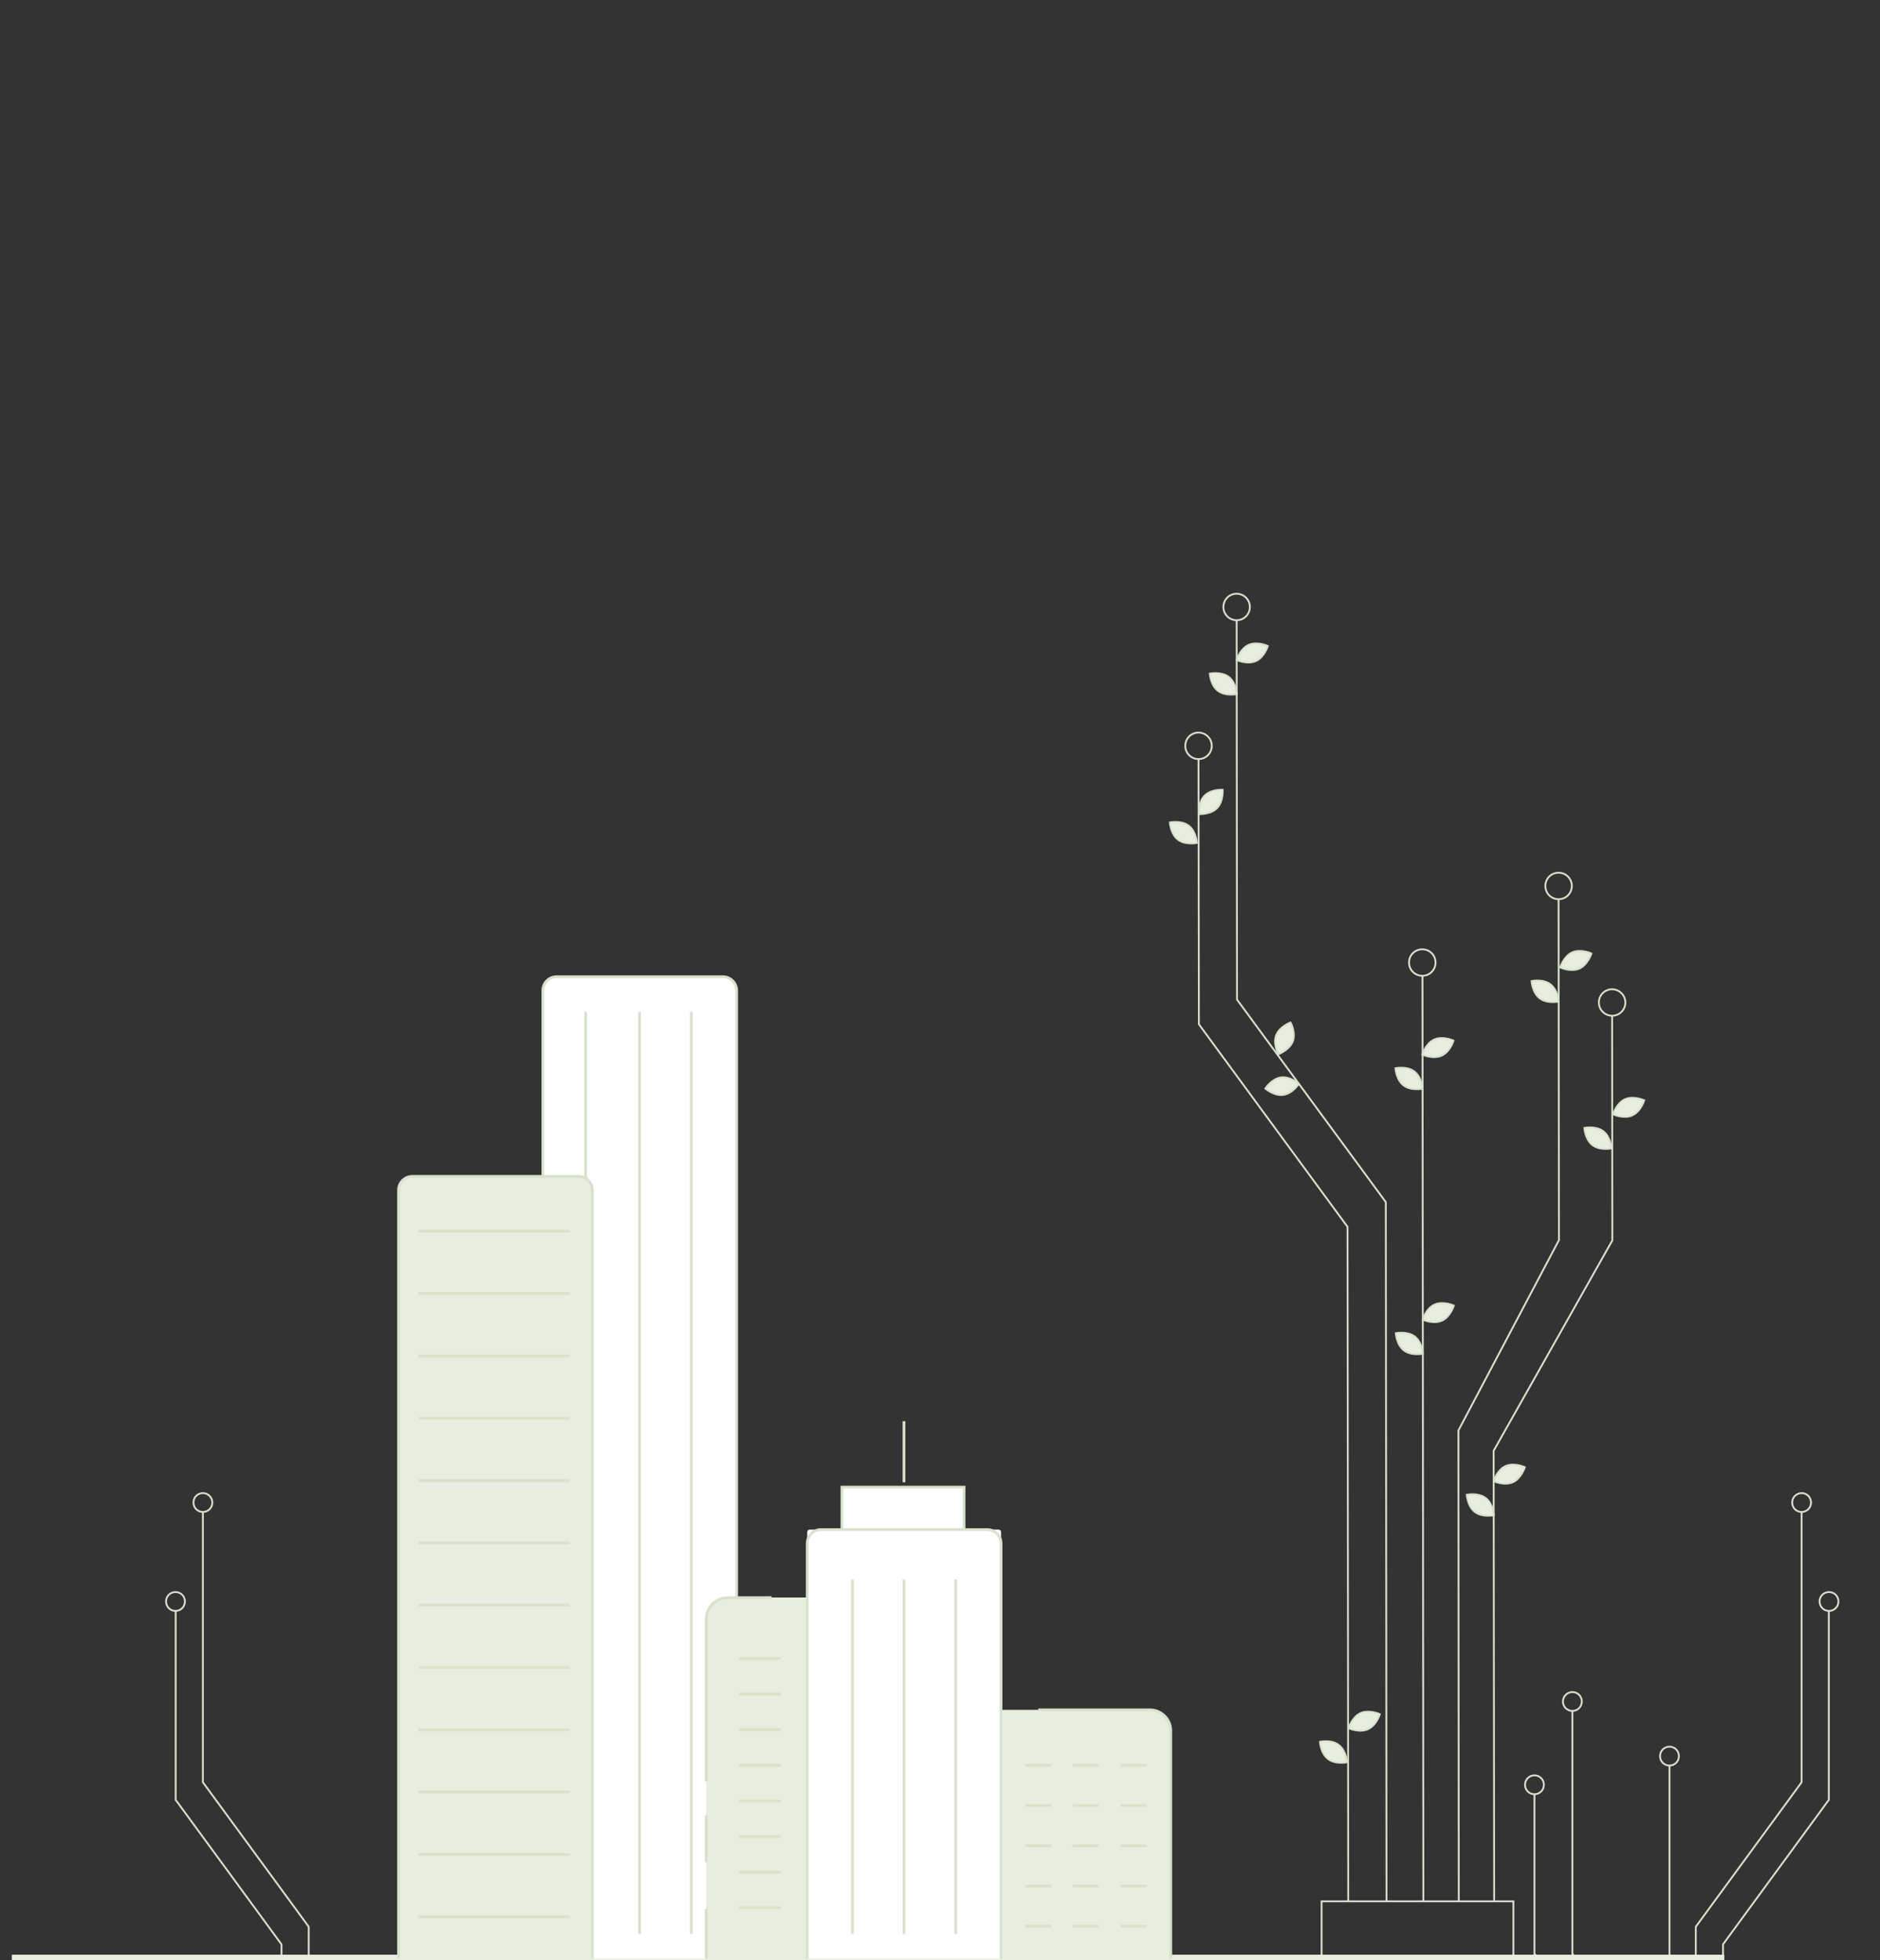 <?xml version="1.0" encoding="utf-8"?>
<!-- Generator: Adobe Illustrator 28.3.0, SVG Export Plug-In . SVG Version: 6.00 Build 0)  -->
<svg version="1.1" id="Layer_1" xmlns="http://www.w3.org/2000/svg" xmlns:xlink="http://www.w3.org/1999/xlink" x="0px" y="0px"
	 viewBox="0 0 1035.9 1080" style="enable-background:new 0 0 1035.9 1080;" xml:space="preserve">
<rect x="0" y="0" width="1035.9" height="1080" fill="#333333" stroke="none"/>
<style type="text/css">
	.st0{fill:none;stroke:#D9E1CC;stroke-miterlimit:10;}
	.st1{fill:#E8EDDF;}
	.st2{fill:#FFFFFF;}
	.st3{fill:none;stroke:#D9E1CC;stroke-width:1.5;stroke-miterlimit:10;}
</style>
<g>
	<g>
		<g>
			<polyline class="st0" points="934.4,1078.8 934.4,1061.5 992.7,981.9 992.7,832.9 			"/>
			<path class="st0" d="M987.5,827.8c0,2.9,2.3,5.2,5.2,5.2s5.2-2.3,5.2-5.2s-2.3-5.2-5.2-5.2C989.9,822.6,987.5,824.9,987.5,827.8z
				"/>
		</g>
		<g>
			<polyline class="st0" points="949.4,1079.5 949.4,1071.2 1007.7,991.6 1007.7,887.4 			"/>
			<path class="st0" d="M1002.6,882.3c0,2.9,2.3,5.2,5.2,5.2s5.2-2.3,5.2-5.2s-2.3-5.2-5.2-5.2
				C1004.9,877.1,1002.6,879.4,1002.6,882.3z"/>
		</g>
		<g>
			<line class="st0" x1="919.9" y1="1079.1" x2="919.9" y2="972.6"/>
			<path class="st0" d="M914.7,967.5c0,2.9,2.3,5.2,5.2,5.2s5.2-2.3,5.2-5.2s-2.3-5.2-5.2-5.2S914.7,964.6,914.7,967.5z"/>
		</g>
		<g>
			<polyline class="st0" points="869.7,1079.5 866.4,1076.5 866.4,942.6 			"/>
			<path class="st0" d="M861.2,937.4c0,2.9,2.3,5.2,5.2,5.2s5.2-2.3,5.2-5.2s-2.3-5.2-5.2-5.2S861.2,934.6,861.2,937.4z"/>
		</g>
		<g>
			<polyline class="st0" points="850,1079.9 845.5,1076.6 845.5,988.4 			"/>
			<path class="st0" d="M840.3,983.3c0,2.9,2.3,5.2,5.2,5.2s5.2-2.3,5.2-5.2s-2.3-5.2-5.2-5.2S840.3,980.4,840.3,983.3z"/>
		</g>
	</g>
</g>
<g>
	<polyline class="st0" points="111.8,832.9 111.8,981.9 170.1,1061.5 170.1,1078.8 	"/>
	<path class="st0" d="M111.8,822.6c-2.9,0-5.2,2.3-5.2,5.2s2.3,5.2,5.2,5.2s5.2-2.3,5.2-5.2C117,824.9,114.6,822.6,111.8,822.6z"/>
</g>
<g>
	<polyline class="st0" points="96.8,887.4 96.8,991.6 155.1,1071.2 155.1,1079.5 	"/>
	<path class="st0" d="M96.7,877.1c-2.9,0-5.2,2.3-5.2,5.2s2.3,5.2,5.2,5.2s5.2-2.3,5.2-5.2C101.9,879.4,99.6,877.1,96.7,877.1z"/>
</g>
<g>
	<g>
		<g>
			<polyline class="st0" points="764,1047.1 763.6,662.3 681.6,550.7 681.4,341.5 			"/>
			<path class="st0" d="M688.7,334.4c0,4-3.2,7.3-7.3,7.3c-4,0-7.3-3.2-7.3-7.3c0-4,3.2-7.3,7.3-7.3
				C685.4,327.1,688.7,330.4,688.7,334.4z"/>
		</g>
		<g>
			<polyline class="st0" points="742.9,1047.1 742.5,675.9 660.6,564.3 660.4,418.1 			"/>
			<path class="st0" d="M667.7,410.9c0,4-3.2,7.3-7.3,7.3c-4,0-7.3-3.2-7.3-7.3c0-4,3.2-7.3,7.3-7.3
				C664.4,403.6,667.7,406.9,667.7,410.9z"/>
		</g>
		<g>
			<line class="st0" x1="784.3" y1="1047.1" x2="783.8" y2="537.6"/>
			<path class="st0" d="M791,530.3c0,4-3.2,7.3-7.3,7.3c-4,0-7.3-3.2-7.3-7.3s3.2-7.3,7.3-7.3S791,526.3,791,530.3z"/>
		</g>
		<g>
			<polyline class="st0" points="803.8,1047.1 803.6,788.1 859,683.2 858.8,495.4 			"/>
			<path class="st0" d="M866.1,488.1c0,4-3.2,7.3-7.3,7.3c-4,0-7.3-3.2-7.3-7.3c0-4,3.2-7.3,7.3-7.3S866.1,484.1,866.1,488.1z"/>
		</g>
		<g>
			<polyline class="st0" points="823.3,1047 823,799.3 888.4,683.4 888.3,559.6 			"/>
			<path class="st0" d="M895.6,552.3c0,4-3.2,7.3-7.3,7.3c-4,0-7.3-3.2-7.3-7.3c0-4,3.2-7.3,7.3-7.3
				C892.3,545.1,895.6,548.3,895.6,552.3z"/>
		</g>
	</g>
</g>
<path id="XMLID_00000074434948877226755150000003818998631491808437_" class="st1" d="M644.6,453.1c0,0,0.4,6.4,4.5,9.5
	s10.4,1.8,10.4,1.8s-0.4-6.4-4.5-9.5S644.6,453.1,644.6,453.1z"/>
<path id="XMLID_00000152265041730697060740000016168046047792912822_" class="st0" d="M644.6,453.1c0,0,0.4,6.4,4.5,9.5
	s10.4,1.8,10.4,1.8s-0.4-6.4-4.5-9.5S644.6,453.1,644.6,453.1z"/>
<path id="XMLID_00000143606614676523152390000007679638047371511685_" class="st1" d="M673.7,435.1c0,0-6.4-0.4-10,3.3
	s-3.1,10.1-3.1,10.1s6.4,0.4,10-3.3S673.7,435.1,673.7,435.1z"/>
<path id="XMLID_00000110443075210021289650000017136696554077336730_" class="st0" d="M673.7,435.1c0,0-6.4-0.4-10,3.3
	s-3.1,10.1-3.1,10.1s6.4,0.4,10-3.3S673.7,435.1,673.7,435.1z"/>
<g>
	<path id="XMLID_00000086678108074575748290000015955284107103030941_" class="st1" d="M666.6,371.1c0,0,0.4,6.4,4.5,9.5
		s10.4,1.8,10.4,1.8s-0.4-6.4-4.5-9.5C672.8,369.8,666.6,371.1,666.6,371.1z"/>
	<path id="XMLID_00000008147041873766349370000010290528640342530476_" class="st0" d="M666.6,371.1c0,0,0.4,6.4,4.5,9.5
		s10.4,1.8,10.4,1.8s-0.4-6.4-4.5-9.5C672.8,369.8,666.6,371.1,666.6,371.1z"/>
	<path id="XMLID_00000140696623865344068980000009779017692387071639_" class="st1" d="M698.6,355.9c0,0-5.8-2.7-10.6-0.6
		c-4.7,2.1-6.6,8.3-6.6,8.3s5.8,2.7,10.6,0.6C696.7,362.1,698.6,355.9,698.6,355.9z"/>
	<path id="XMLID_00000075862065244402617440000014595351825580024477_" class="st0" d="M698.6,355.9c0,0-5.8-2.7-10.6-0.6
		c-4.7,2.1-6.6,8.3-6.6,8.3s5.8,2.7,10.6,0.6C696.7,362.1,698.6,355.9,698.6,355.9z"/>
</g>
<g>
	<path id="XMLID_00000051358358544579484550000003505583079552682658_" class="st1" d="M697.2,599.7c0,0,4.8,4.2,9.9,3.5
		s8.6-6.1,8.6-6.1s-4.8-4.2-9.9-3.5C700.7,594.3,697.2,599.7,697.2,599.7z"/>
	<path id="XMLID_00000066511247232640926760000003393943754543134338_" class="st0" d="M697.2,599.7c0,0,4.8,4.2,9.9,3.5
		s8.6-6.1,8.6-6.1s-4.8-4.2-9.9-3.5C700.7,594.3,697.2,599.7,697.2,599.7z"/>
	<path id="XMLID_00000028308023504989636550000018034680752398644372_" class="st1" d="M711.1,563.3c0,0-6,2.2-7.9,7
		s1.2,10.5,1.2,10.5s6-2.2,7.9-7S711.1,563.3,711.1,563.3z"/>
	<path id="XMLID_00000021099918815079812940000014517975139006752177_" class="st0" d="M711.1,563.3c0,0-6,2.2-7.9,7
		s1.2,10.5,1.2,10.5s6-2.2,7.9-7S711.1,563.3,711.1,563.3z"/>
</g>
<g>
	<path id="XMLID_00000075126541000220176820000013781622615046659755_" class="st1" d="M768.9,588.5c0,0,0.4,6.4,4.5,9.5
		s10.4,1.8,10.4,1.8s-0.4-6.4-4.5-9.5S768.9,588.5,768.9,588.5z"/>
	<path id="XMLID_00000121994872514869842060000018269772260238816663_" class="st0" d="M768.9,588.5c0,0,0.4,6.4,4.5,9.5
		s10.4,1.8,10.4,1.8s-0.4-6.4-4.5-9.5S768.9,588.5,768.9,588.5z"/>
	<path id="XMLID_00000090264437125372116810000000224254214170789290_" class="st1" d="M800.9,573.3c0,0-5.8-2.7-10.6-0.6
		c-4.7,2.1-6.6,8.3-6.6,8.3s5.8,2.7,10.6,0.6C799.1,579.5,800.9,573.3,800.9,573.3z"/>
	<path id="XMLID_00000160904611899853876470000005395805159084516777_" class="st0" d="M800.9,573.3c0,0-5.8-2.7-10.6-0.6
		c-4.7,2.1-6.6,8.3-6.6,8.3s5.8,2.7,10.6,0.6C799.1,579.5,800.9,573.3,800.9,573.3z"/>
</g>
<g>
	<path id="XMLID_00000176723589493848091910000008017635476364244886_" class="st1" d="M843.9,540.5c0,0,0.4,6.4,4.5,9.5
		s10.4,1.8,10.4,1.8s-0.4-6.4-4.5-9.5C850.1,539.1,843.9,540.5,843.9,540.5z"/>
	<path id="XMLID_00000132783961305815776150000003773949556793823679_" class="st0" d="M843.9,540.5c0,0,0.4,6.4,4.5,9.5
		s10.4,1.8,10.4,1.8s-0.4-6.4-4.5-9.5C850.1,539.1,843.9,540.5,843.9,540.5z"/>
	<path id="XMLID_00000182519419189186069780000011702500395973948067_" class="st1" d="M876.9,525.3c0,0-5.8-2.7-10.6-0.6
		c-4.7,2.1-6.6,8.3-6.6,8.3s5.8,2.7,10.6,0.6C875,531.4,876.9,525.3,876.9,525.3z"/>
	<path id="XMLID_00000169527946531621571890000017873289964315142287_" class="st0" d="M876.9,525.3c0,0-5.8-2.7-10.6-0.6
		c-4.7,2.1-6.6,8.3-6.6,8.3s5.8,2.7,10.6,0.6C875,531.4,876.9,525.3,876.9,525.3z"/>
</g>
<g>
	<path id="XMLID_00000148618830514172594940000002766333524523564207_" class="st1" d="M873,621.4c0,0,0.4,6.4,4.5,9.5
		s10.4,1.8,10.4,1.8s-0.4-6.4-4.5-9.5C879.2,620.1,873,621.4,873,621.4z"/>
	<path id="XMLID_00000121997544819630382170000011033464770750548098_" class="st0" d="M873,621.4c0,0,0.4,6.4,4.5,9.5
		s10.4,1.8,10.4,1.8s-0.4-6.4-4.5-9.5C879.2,620.1,873,621.4,873,621.4z"/>
	<path id="XMLID_00000113332839206725608410000001811227300639903647_" class="st1" d="M906,606.2c0,0-5.8-2.7-10.6-0.6
		c-4.7,2.1-6.6,8.3-6.6,8.3s5.8,2.7,10.6,0.6C904.1,612.4,906,606.2,906,606.2z"/>
	<path id="XMLID_00000100361239560397362040000004417064555276534401_" class="st0" d="M906,606.2c0,0-5.8-2.7-10.6-0.6
		c-4.7,2.1-6.6,8.3-6.6,8.3s5.8,2.7,10.6,0.6C904.1,612.4,906,606.2,906,606.2z"/>
</g>
<g>
	<path id="XMLID_00000031889783748232732690000001687732955880406433_" class="st1" d="M808.2,823.5c0,0,0.4,6.4,4.5,9.5
		s10.4,1.8,10.4,1.8s-0.4-6.4-4.5-9.5C814.4,822.2,808.2,823.5,808.2,823.5z"/>
	<path id="XMLID_00000028284914437749563540000004962540956071275400_" class="st0" d="M808.2,823.5c0,0,0.4,6.4,4.5,9.5
		s10.4,1.8,10.4,1.8s-0.4-6.4-4.5-9.5C814.4,822.2,808.2,823.5,808.2,823.5z"/>
	<path id="XMLID_00000134965377248532626610000005169196369078075833_" class="st1" d="M840.2,808.3c0,0-5.8-2.7-10.6-0.6
		c-4.7,2.1-6.6,8.3-6.6,8.3s5.8,2.7,10.6,0.6C838.3,814.5,840.2,808.3,840.2,808.3z"/>
	<path id="XMLID_00000161612698720927763670000017089109808619961233_" class="st0" d="M840.2,808.3c0,0-5.8-2.7-10.6-0.6
		c-4.7,2.1-6.6,8.3-6.6,8.3s5.8,2.7,10.6,0.6C838.3,814.5,840.2,808.3,840.2,808.3z"/>
</g>
<g>
	<path id="XMLID_00000140712954217242005370000004250341952108858782_" class="st1" d="M769.1,734.5c0,0,0.4,6.4,4.5,9.5
		s10.4,1.8,10.4,1.8s-0.4-6.4-4.5-9.5C775.3,733.2,769.1,734.5,769.1,734.5z"/>
	<path id="XMLID_00000163052307339058476870000002720953404025374859_" class="st0" d="M769.1,734.5c0,0,0.4,6.4,4.5,9.5
		s10.4,1.8,10.4,1.8s-0.4-6.4-4.5-9.5C775.3,733.2,769.1,734.5,769.1,734.5z"/>
	<path id="XMLID_00000161599519599045871980000007103765966098849428_" class="st1" d="M801.1,719.3c0,0-5.8-2.7-10.6-0.6
		c-4.7,2.1-6.6,8.3-6.6,8.3s5.8,2.7,10.6,0.6C799.2,725.5,801.1,719.3,801.1,719.3z"/>
	<path id="XMLID_00000083794980546464286520000005752988075915210936_" class="st0" d="M801.1,719.3c0,0-5.8-2.7-10.6-0.6
		c-4.7,2.1-6.6,8.3-6.6,8.3s5.8,2.7,10.6,0.6C799.2,725.5,801.1,719.3,801.1,719.3z"/>
</g>
<g>
	<path id="XMLID_00000177464162845482010400000004506305282185399471_" class="st1" d="M727.3,959.6c0,0,0.4,6.4,4.5,9.5
		s10.4,1.8,10.4,1.8s-0.4-6.4-4.5-9.5C733.6,958.2,727.3,959.6,727.3,959.6z"/>
	<path id="XMLID_00000000940779638506816490000007145618214393737880_" class="st0" d="M727.3,959.6c0,0,0.4,6.4,4.5,9.5
		s10.4,1.8,10.4,1.8s-0.4-6.4-4.5-9.5C733.6,958.2,727.3,959.6,727.3,959.6z"/>
	<path id="XMLID_00000003787725771892633040000002242416985457264776_" class="st1" d="M760.3,944.4c0,0-5.8-2.7-10.6-0.6
		c-4.7,2.1-6.6,8.3-6.6,8.3s5.8,2.7,10.6,0.6C758.5,950.5,760.3,944.4,760.3,944.4z"/>
	<path id="XMLID_00000034077036526076347630000005071584680517353614_" class="st0" d="M760.3,944.4c0,0-5.8-2.7-10.6-0.6
		c-4.7,2.1-6.6,8.3-6.6,8.3s5.8,2.7,10.6,0.6C758.5,950.5,760.3,944.4,760.3,944.4z"/>
</g>
<rect x="728.2" y="1047.5" class="st0" width="105.7" height="33"/>
<rect x="6.5" y="1076.9" class="st1" width="943.6" height="3.2"/>
<g id="XMLID_725_">
	<path id="XMLID_00000092432741596812295780000003954610144187075468_" class="st2" d="M405.9,1079.1H299.1v-534
		c0-1.8,3.9-6.7,4.7-6.7h96.5c0.8,0,5.6,3.6,5.6,5.4L405.9,1079.1L405.9,1079.1z"/>
	<path id="XMLID_00000046322335990649194130000003991973432258574244_" class="st3" d="M299.1,1079.1V545.7c0-4.2,3.4-7.6,7.6-7.6
		h91.6c4.2,0,7.6,3.4,7.6,7.6v533.4"/>
	<line id="XMLID_00000171705630103183696550000005858256300075112064_" class="st3" x1="324" y1="870.2" x2="324" y2="1065.5"/>
	<line id="XMLID_00000051375498660251263610000004335331754862007433_" class="st3" x1="352.4" y1="557.5" x2="352.4" y2="1065.5"/>
	<line id="XMLID_00000055684274589279063210000000431116760749406367_" class="st3" x1="322.7" y1="557.5" x2="322.7" y2="1065.5"/>
	<line id="XMLID_00000036936138034744920670000001164547528682050718_" class="st3" x1="380.9" y1="557.5" x2="380.9" y2="1065.5"/>
	<path class="st1" d="M326.3,1079.2H219.5V655.1c0-3.9,3.2-7,7-7h92.1c4.3,0,7.7,3.5,7.7,7.7L326.3,1079.2L326.3,1079.2z"/>
	<path id="XMLID_693_" class="st1" d="M645.1,1079.1h-93.5V942h82.2c6.3,0,11.4,5.1,11.4,11.4v125.7H645.1z"/>
	<path id="XMLID_694_" class="st3" d="M572.1,942h61.5c6.4,0,11.5,5.2,11.5,11.5V1079"/>
	<path id="XMLID_690_" class="st1" d="M389.1,1079.1h63.2c5,0,9-4,9-9v-181c0-5-4-9-9-9h-52c-6.2,0-11.2,5-11.2,11.2V1079.1z"/>
	<line id="XMLID_726_" class="st3" x1="389.1" y1="1051.6" x2="389.1" y2="1079.1"/>
	<line id="XMLID_727_" class="st3" x1="389.1" y1="1000.1" x2="389.1" y2="1025.9"/>
	<path id="XMLID_691_" class="st3" d="M425.2,880.2h-24.1c-6.6,0-12,5.4-12,12v89.3"/>
	<rect id="XMLID_684_" x="463.9" y="819.3" class="st2" width="67.3" height="41.2"/>
	<rect id="XMLID_681_" x="463.9" y="819.3" class="st3" width="67.3" height="41.2"/>
	<path id="XMLID_682_" class="st2" d="M551.6,1079.1H444.8v-235c0-0.8,0.6-1.4,1.4-1.4h104c0.8,0,1.4,0.6,1.4,1.4V1079.1
		L551.6,1079.1z"/>
	<path id="XMLID_683_" class="st3" d="M444.8,1079.1V850.3c0-4.2,3.4-7.6,7.6-7.6H544c4.2,0,7.6,3.4,7.6,7.6v228.8"/>
	<path id="XMLID_00000161601360815237681480000014365147424182707079_" class="st3" d="M219.6,1079.1V655.7c0-4.2,3.4-7.6,7.6-7.6
		h91.6c4.2,0,7.6,3.4,7.6,7.6v423.4"/>
	<line id="XMLID_686_" class="st3" x1="498.1" y1="783" x2="498.1" y2="816.6"/>
	<line id="XMLID_685_" class="st3" x1="469.7" y1="870.2" x2="469.7" y2="1065.5"/>
	<line id="XMLID_687_" class="st3" x1="498.1" y1="870.2" x2="498.1" y2="1065.5"/>
	<line id="XMLID_688_" class="st3" x1="526.6" y1="870.2" x2="526.6" y2="1065.5"/>
	<line id="XMLID_697_" class="st3" x1="407.1" y1="913.7" x2="430.1" y2="913.7"/>
	<line id="XMLID_689_" class="st3" x1="407.1" y1="933.3" x2="430.1" y2="933.3"/>
	<line id="XMLID_698_" class="st3" x1="407.1" y1="952.9" x2="430.1" y2="952.9"/>
	<line id="XMLID_702_" class="st3" x1="407.1" y1="972.5" x2="430.1" y2="972.5"/>
	<line id="XMLID_703_" class="st3" x1="407.1" y1="992.2" x2="430.1" y2="992.2"/>
	<line id="XMLID_704_" class="st3" x1="407.1" y1="1011.8" x2="430.1" y2="1011.8"/>
	<line id="XMLID_705_" class="st3" x1="407.1" y1="1031.4" x2="430.1" y2="1031.4"/>
	<line id="XMLID_706_" class="st3" x1="407.1" y1="1051" x2="430.1" y2="1051"/>
	<g id="XMLID_707_">
		<line id="XMLID_700_" class="st3" x1="564.9" y1="972.5" x2="579.3" y2="972.5"/>
		<line id="XMLID_699_" class="st3" x1="591.1" y1="972.5" x2="605.5" y2="972.5"/>
		<line id="XMLID_701_" class="st3" x1="617.4" y1="972.5" x2="631.8" y2="972.5"/>
	</g>
	<g id="XMLID_708_">
		<line id="XMLID_711_" class="st3" x1="564.9" y1="994.7" x2="579.3" y2="994.7"/>
		<line id="XMLID_710_" class="st3" x1="591.1" y1="994.7" x2="605.5" y2="994.7"/>
		<line id="XMLID_709_" class="st3" x1="617.4" y1="994.7" x2="631.8" y2="994.7"/>
	</g>
	<g id="XMLID_712_">
		<line id="XMLID_716_" class="st3" x1="564.9" y1="1016.9" x2="579.3" y2="1016.9"/>
		<line id="XMLID_714_" class="st3" x1="591.1" y1="1016.9" x2="605.5" y2="1016.9"/>
		<line id="XMLID_713_" class="st3" x1="617.4" y1="1016.9" x2="631.8" y2="1016.9"/>
	</g>
	<g id="XMLID_717_">
		<line id="XMLID_720_" class="st3" x1="564.9" y1="1039.1" x2="579.3" y2="1039.1"/>
		<line id="XMLID_719_" class="st3" x1="591.1" y1="1039.1" x2="605.5" y2="1039.1"/>
		<line id="XMLID_718_" class="st3" x1="617.4" y1="1039.1" x2="631.8" y2="1039.1"/>
	</g>
	<g id="XMLID_721_">
		<line id="XMLID_724_" class="st3" x1="564.9" y1="1061.2" x2="579.3" y2="1061.2"/>
		<line id="XMLID_723_" class="st3" x1="591.1" y1="1061.2" x2="605.5" y2="1061.2"/>
		<line id="XMLID_722_" class="st3" x1="617.4" y1="1061.2" x2="631.8" y2="1061.2"/>
	</g>
	<line id="XMLID_00000103245402057535329250000013115252776885802125_" class="st3" x1="230.5" y1="747" x2="313.9" y2="747"/>
	<line id="XMLID_00000070804032944592651920000011823965555115371937_" class="st3" x1="230.5" y1="712.6" x2="313.9" y2="712.6"/>
	<line id="XMLID_00000027563642601104144570000015387927673226110081_" class="st3" x1="230.5" y1="678.3" x2="313.9" y2="678.3"/>
	<line id="XMLID_00000017502330442715279820000002594937482814272650_" class="st3" x1="230.5" y1="781.3" x2="313.9" y2="781.3"/>
	<line id="XMLID_00000022527908856018325300000003614620278528864640_" class="st3" x1="230.5" y1="815.7" x2="313.9" y2="815.7"/>
	<line id="XMLID_00000047752736221240471440000001638632425394710663_" class="st3" x1="230.5" y1="850" x2="313.9" y2="850"/>
	<line id="XMLID_00000102529218238626045400000015325548063797530018_" class="st3" x1="230.5" y1="884.3" x2="313.9" y2="884.3"/>
	<line id="XMLID_00000181793177759554315540000006447348396302719151_" class="st3" x1="230.5" y1="918.7" x2="313.9" y2="918.7"/>
	<line id="XMLID_00000142173011564021734350000007224593537509333670_" class="st3" x1="230.5" y1="953" x2="313.9" y2="953"/>
	<line id="XMLID_00000021838892240862661260000004483495176021594550_" class="st3" x1="230.5" y1="987.3" x2="313.9" y2="987.3"/>
	
		<line id="XMLID_00000165921774380745851120000004158219450008903079_" class="st3" x1="230.5" y1="1021.7" x2="313.9" y2="1021.7"/>
	<line id="XMLID_00000174603539216069357660000000126842783356913588_" class="st3" x1="230.5" y1="1056" x2="313.9" y2="1056"/>
</g>
</svg>
